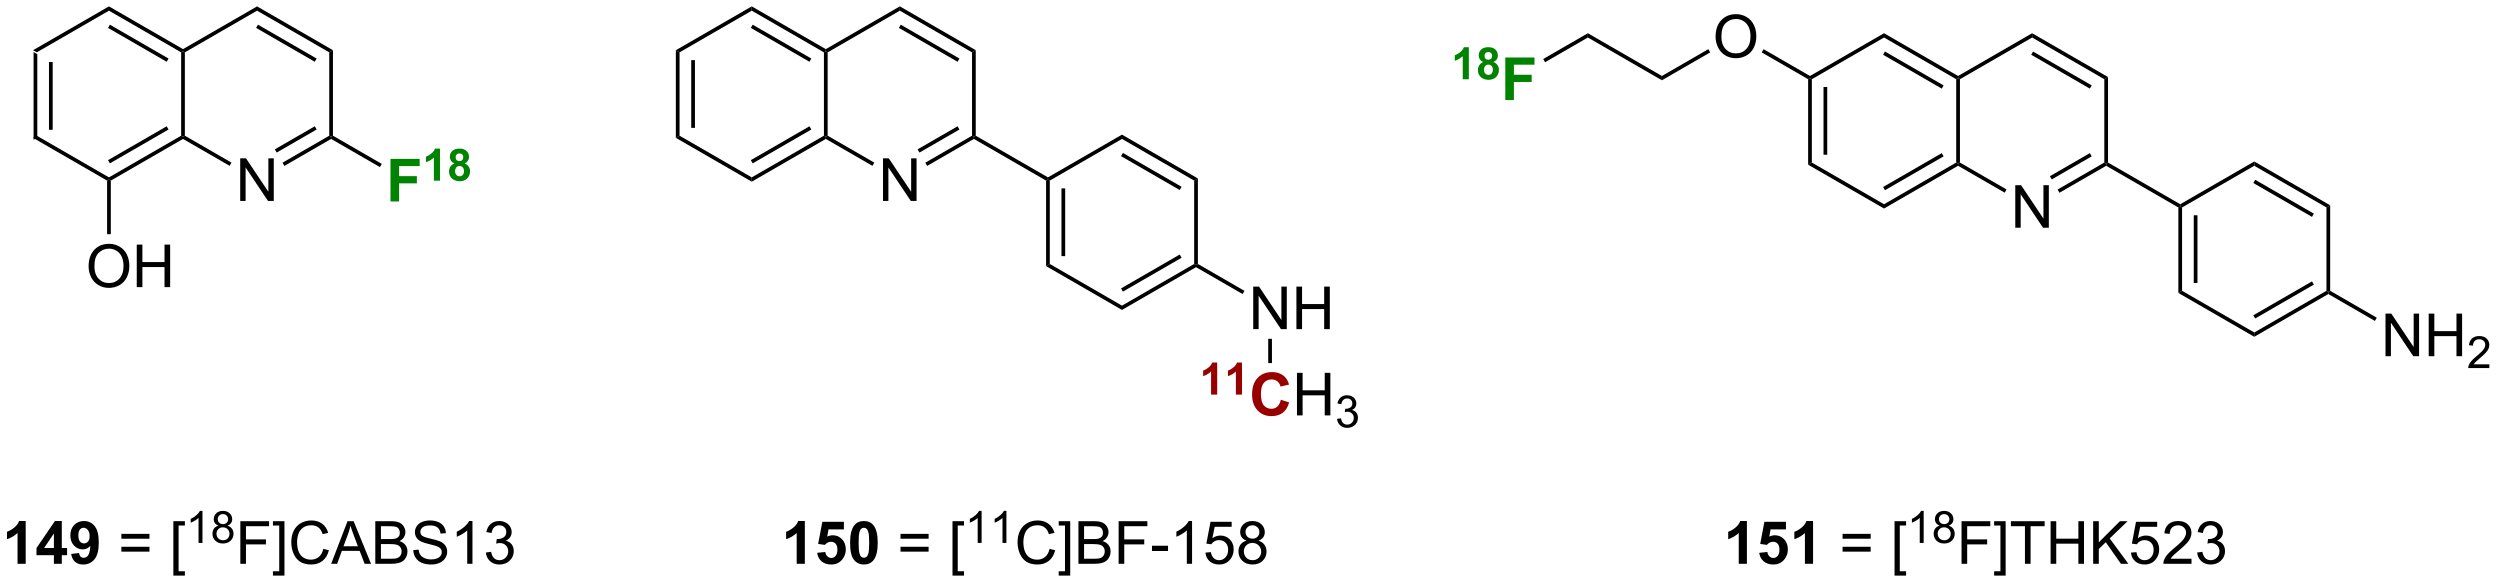 <?xml version="1.0" encoding="UTF-8"?>
<!DOCTYPE svg PUBLIC '-//W3C//DTD SVG 1.0//EN'
          'http://www.w3.org/TR/2001/REC-SVG-20010904/DTD/svg10.dtd'>
<svg stroke-dasharray="none" shape-rendering="auto" xmlns="http://www.w3.org/2000/svg" font-family="'Dialog'" text-rendering="auto" width="461" fill-opacity="1" color-interpolation="auto" color-rendering="auto" preserveAspectRatio="xMidYMid meet" font-size="12px" viewBox="0 0 461 108" fill="black" xmlns:xlink="http://www.w3.org/1999/xlink" stroke="black" image-rendering="auto" stroke-miterlimit="10" stroke-linecap="square" stroke-linejoin="miter" font-style="normal" stroke-width="1" height="108" stroke-dashoffset="0" font-weight="normal" stroke-opacity="1"
><!--Generated by the Batik Graphics2D SVG Generator--><defs id="genericDefs"
  /><g
  ><defs id="defs1"
    ><clipPath clipPathUnits="userSpaceOnUse" id="clipPath1"
      ><path d="M1.297 0.646 L346.724 0.646 L346.724 81.396 L1.297 81.396 L1.297 0.646 Z"
      /></clipPath
      ><clipPath clipPathUnits="userSpaceOnUse" id="clipPath2"
      ><path d="M93.397 335.34 L93.397 413.845 L429.219 413.845 L429.219 335.34 Z"
      /></clipPath
    ></defs
    ><g transform="scale(1.333,1.333) translate(-1.297,-0.646) matrix(1.029,0,0,1.029,-94.771,-344.285)"
    ><path d="M97.874 342.207 L98.374 342.495 L98.374 353.707 L97.874 353.995 ZM99.944 343.546 L99.944 352.656 L100.444 352.656 L100.444 343.546 Z" stroke="none" clip-path="url(#clipPath2)"
    /></g
    ><g transform="matrix(1.371,0,0,1.371,-128.09,-459.908)"
    ><path d="M97.874 353.995 L98.374 353.707 L108.083 359.312 L108.083 359.601 L107.833 359.745 Z" stroke="none" clip-path="url(#clipPath2)"
    /></g
    ><g transform="matrix(1.371,0,0,1.371,-128.09,-459.908)"
    ><path d="M108.333 359.745 L108.083 359.601 L108.083 359.312 L117.793 353.707 L118.043 353.851 L118.043 354.14 ZM108.208 357.427 L116.097 352.873 L115.847 352.44 L107.958 356.994 Z" stroke="none" clip-path="url(#clipPath2)"
    /></g
    ><g transform="matrix(1.371,0,0,1.371,-128.09,-459.908)"
    ><path d="M118.293 353.707 L118.043 353.851 L117.793 353.707 L117.793 342.495 L118.043 342.351 L118.293 342.495 Z" stroke="none" clip-path="url(#clipPath2)"
    /></g
    ><g transform="matrix(1.371,0,0,1.371,-128.09,-459.908)"
    ><path d="M118.043 342.062 L118.043 342.351 L117.793 342.495 L108.083 336.89 L108.083 336.312 ZM116.097 343.33 L108.208 338.775 L107.958 339.208 L115.847 343.763 Z" stroke="none" clip-path="url(#clipPath2)"
    /></g
    ><g transform="matrix(1.371,0,0,1.371,-128.09,-459.908)"
    ><path d="M108.083 336.312 L108.083 336.89 L98.374 342.495 L97.874 342.207 Z" stroke="none" clip-path="url(#clipPath2)"
    /></g
    ><g transform="matrix(1.371,0,0,1.371,-128.09,-459.908)"
    ><path d="M125.736 362.476 L125.736 356.75 L126.515 356.75 L129.523 361.244 L129.523 356.75 L130.249 356.75 L130.249 362.476 L129.471 362.476 L126.463 357.976 L126.463 362.476 L125.736 362.476 Z" stroke="none" clip-path="url(#clipPath2)"
    /></g
    ><g transform="matrix(1.371,0,0,1.371,-128.09,-459.908)"
    ><path d="M118.043 354.14 L118.043 353.851 L118.293 353.707 L124.561 357.326 L124.311 357.759 Z" stroke="none" clip-path="url(#clipPath2)"
    /></g
    ><g transform="matrix(1.371,0,0,1.371,-128.09,-459.908)"
    ><path d="M131.677 357.768 L131.427 357.335 L137.711 353.707 L137.961 353.851 L137.961 354.14 ZM130.642 355.975 L136.016 352.873 L135.766 352.44 L130.392 355.542 Z" stroke="none" clip-path="url(#clipPath2)"
    /></g
    ><g transform="matrix(1.371,0,0,1.371,-128.09,-459.908)"
    ><path d="M138.211 353.707 L137.961 353.851 L137.711 353.707 L137.711 342.495 L138.211 342.207 Z" stroke="none" clip-path="url(#clipPath2)"
    /></g
    ><g transform="matrix(1.371,0,0,1.371,-128.09,-459.908)"
    ><path d="M138.211 342.207 L137.711 342.495 L128.002 336.89 L128.002 336.312 ZM136.016 343.33 L128.127 338.775 L127.877 339.208 L135.766 343.763 Z" stroke="none" clip-path="url(#clipPath2)"
    /></g
    ><g transform="matrix(1.371,0,0,1.371,-128.09,-459.908)"
    ><path d="M128.002 336.312 L128.002 336.89 L118.293 342.495 L118.043 342.351 L118.043 342.062 Z" stroke="none" clip-path="url(#clipPath2)"
    /></g
    ><g transform="matrix(1.371,0,0,1.371,-128.09,-459.908)"
    ><path d="M105.346 371.287 Q105.346 369.86 106.112 369.055 Q106.877 368.248 108.088 368.248 Q108.88 368.248 109.516 368.628 Q110.153 369.006 110.487 369.683 Q110.823 370.36 110.823 371.219 Q110.823 372.092 110.471 372.779 Q110.12 373.467 109.474 373.821 Q108.831 374.175 108.083 374.175 Q107.276 374.175 106.638 373.784 Q106.002 373.391 105.674 372.717 Q105.346 372.04 105.346 371.287 ZM106.127 371.298 Q106.127 372.334 106.682 372.93 Q107.239 373.524 108.081 373.524 Q108.935 373.524 109.487 372.923 Q110.041 372.321 110.041 371.217 Q110.041 370.516 109.805 369.995 Q109.568 369.475 109.112 369.188 Q108.659 368.899 108.091 368.899 Q107.286 368.899 106.706 369.454 Q106.127 370.006 106.127 371.298 ZM111.822 374.076 L111.822 368.35 L112.579 368.35 L112.579 370.701 L115.556 370.701 L115.556 368.35 L116.314 368.35 L116.314 374.076 L115.556 374.076 L115.556 371.376 L112.579 371.376 L112.579 374.076 L111.822 374.076 Z" stroke="none" clip-path="url(#clipPath2)"
    /></g
    ><g transform="matrix(1.371,0,0,1.371,-128.09,-459.908)"
    ><path d="M107.833 359.745 L108.083 359.601 L108.333 359.745 L108.333 366.951 L107.833 366.951 Z" stroke="none" clip-path="url(#clipPath2)"
    /></g
    ><g fill="rgb(0,131,0)" transform="matrix(1.371,0,0,1.371,-128.09,-459.908)" stroke="rgb(0,131,0)"
    ><path d="M145.949 362.551 L145.949 356.825 L149.874 356.825 L149.874 357.793 L147.105 357.793 L147.105 359.147 L149.496 359.147 L149.496 360.116 L147.105 360.116 L147.105 362.551 L145.949 362.551 Z" stroke="none" clip-path="url(#clipPath2)"
    /></g
    ><g fill="rgb(0,131,0)" transform="matrix(1.371,0,0,1.371,-128.09,-459.908)" stroke="rgb(0,131,0)"
    ><path d="M152.606 359.751 L151.784 359.751 L151.784 356.648 Q151.333 357.07 150.719 357.273 L150.719 356.525 Q151.042 356.419 151.418 356.126 Q151.797 355.831 151.938 355.439 L152.606 355.439 L152.606 359.751 ZM154.542 357.433 Q154.224 357.298 154.078 357.064 Q153.933 356.827 153.933 356.546 Q153.933 356.066 154.269 355.753 Q154.605 355.439 155.222 355.439 Q155.835 355.439 156.173 355.753 Q156.511 356.066 156.511 356.546 Q156.511 356.845 156.355 357.077 Q156.201 357.31 155.919 357.433 Q156.277 357.577 156.462 357.853 Q156.65 358.128 156.65 358.488 Q156.65 359.083 156.269 359.456 Q155.89 359.827 155.261 359.827 Q154.675 359.827 154.285 359.519 Q153.826 359.156 153.826 358.523 Q153.826 358.175 153.998 357.884 Q154.171 357.591 154.542 357.433 ZM154.712 356.605 Q154.712 356.851 154.851 356.99 Q154.992 357.126 155.222 357.126 Q155.457 357.126 155.597 356.988 Q155.738 356.847 155.738 356.601 Q155.738 356.37 155.599 356.232 Q155.46 356.091 155.232 356.091 Q154.994 356.091 154.853 356.232 Q154.712 356.372 154.712 356.605 ZM154.636 358.445 Q154.636 358.784 154.81 358.976 Q154.986 359.165 155.246 359.165 Q155.501 359.165 155.667 358.982 Q155.835 358.798 155.835 358.452 Q155.835 358.152 155.666 357.968 Q155.496 357.784 155.234 357.784 Q154.933 357.784 154.785 357.993 Q154.636 358.2 154.636 358.445 Z" stroke="none" clip-path="url(#clipPath2)"
    /></g
    ><g transform="matrix(1.371,0,0,1.371,-128.09,-459.908)"
    ><path d="M137.961 354.14 L137.961 353.851 L138.211 353.707 L144.777 357.498 L144.527 357.93 Z" stroke="none" clip-path="url(#clipPath2)"
    /></g
    ><g transform="matrix(1.371,0,0,1.371,-128.09,-459.908)"
    ><path d="M184.329 342.207 L184.829 342.495 L184.829 353.707 L184.329 353.995 ZM186.399 343.546 L186.399 352.656 L186.899 352.656 L186.899 343.546 Z" stroke="none" clip-path="url(#clipPath2)"
    /></g
    ><g transform="matrix(1.371,0,0,1.371,-128.09,-459.908)"
    ><path d="M184.329 353.995 L184.829 353.707 L194.539 359.312 L194.539 359.89 Z" stroke="none" clip-path="url(#clipPath2)"
    /></g
    ><g transform="matrix(1.371,0,0,1.371,-128.09,-459.908)"
    ><path d="M194.539 359.89 L194.539 359.312 L204.248 353.707 L204.498 353.851 L204.498 354.14 ZM194.664 357.427 L202.553 352.873 L202.303 352.44 L194.414 356.994 Z" stroke="none" clip-path="url(#clipPath2)"
    /></g
    ><g transform="matrix(1.371,0,0,1.371,-128.09,-459.908)"
    ><path d="M204.748 353.707 L204.498 353.851 L204.248 353.707 L204.248 342.495 L204.498 342.351 L204.748 342.495 Z" stroke="none" clip-path="url(#clipPath2)"
    /></g
    ><g transform="matrix(1.371,0,0,1.371,-128.09,-459.908)"
    ><path d="M204.498 342.062 L204.498 342.351 L204.248 342.495 L194.539 336.89 L194.539 336.312 ZM202.553 343.33 L194.664 338.775 L194.414 339.208 L202.303 343.763 Z" stroke="none" clip-path="url(#clipPath2)"
    /></g
    ><g transform="matrix(1.371,0,0,1.371,-128.09,-459.908)"
    ><path d="M194.539 336.312 L194.539 336.89 L184.829 342.495 L184.329 342.207 Z" stroke="none" clip-path="url(#clipPath2)"
    /></g
    ><g transform="matrix(1.371,0,0,1.371,-128.09,-459.908)"
    ><path d="M212.192 362.476 L212.192 356.75 L212.97 356.75 L215.978 361.244 L215.978 356.75 L216.705 356.75 L216.705 362.476 L215.926 362.476 L212.918 357.976 L212.918 362.476 L212.192 362.476 Z" stroke="none" clip-path="url(#clipPath2)"
    /></g
    ><g transform="matrix(1.371,0,0,1.371,-128.09,-459.908)"
    ><path d="M204.498 354.14 L204.498 353.851 L204.748 353.707 L211.017 357.326 L210.767 357.759 Z" stroke="none" clip-path="url(#clipPath2)"
    /></g
    ><g transform="matrix(1.371,0,0,1.371,-128.09,-459.908)"
    ><path d="M218.132 357.768 L217.882 357.335 L224.167 353.707 L224.417 353.851 L224.417 354.14 ZM217.097 355.975 L222.472 352.873 L222.222 352.44 L216.847 355.542 Z" stroke="none" clip-path="url(#clipPath2)"
    /></g
    ><g transform="matrix(1.371,0,0,1.371,-128.09,-459.908)"
    ><path d="M224.667 353.707 L224.417 353.851 L224.167 353.707 L224.167 342.495 L224.667 342.207 Z" stroke="none" clip-path="url(#clipPath2)"
    /></g
    ><g transform="matrix(1.371,0,0,1.371,-128.09,-459.908)"
    ><path d="M224.667 342.207 L224.167 342.495 L214.457 336.89 L214.457 336.312 ZM222.472 343.33 L214.582 338.775 L214.332 339.208 L222.222 343.763 Z" stroke="none" clip-path="url(#clipPath2)"
    /></g
    ><g transform="matrix(1.371,0,0,1.371,-128.09,-459.908)"
    ><path d="M214.457 336.312 L214.457 336.89 L204.748 342.495 L204.498 342.351 L204.498 342.062 Z" stroke="none" clip-path="url(#clipPath2)"
    /></g
    ><g transform="matrix(1.371,0,0,1.371,-128.09,-459.908)"
    ><path d="M224.417 354.14 L224.417 353.851 L224.667 353.707 L234.376 359.312 L234.376 359.601 L234.126 359.745 Z" stroke="none" clip-path="url(#clipPath2)"
    /></g
    ><g transform="matrix(1.371,0,0,1.371,-128.09,-459.908)"
    ><path d="M234.126 359.745 L234.376 359.601 L234.626 359.745 L234.626 370.957 L234.126 371.245 ZM236.196 360.796 L236.196 369.906 L236.696 369.906 L236.696 360.796 Z" stroke="none" clip-path="url(#clipPath2)"
    /></g
    ><g transform="matrix(1.371,0,0,1.371,-128.09,-459.908)"
    ><path d="M234.126 371.245 L234.626 370.957 L244.335 376.562 L244.335 377.14 Z" stroke="none" clip-path="url(#clipPath2)"
    /></g
    ><g transform="matrix(1.371,0,0,1.371,-128.09,-459.908)"
    ><path d="M244.335 377.14 L244.335 376.562 L254.045 370.957 L254.295 371.101 L254.295 371.39 ZM244.46 374.677 L252.35 370.123 L252.1 369.69 L244.21 374.244 Z" stroke="none" clip-path="url(#clipPath2)"
    /></g
    ><g transform="matrix(1.371,0,0,1.371,-128.09,-459.908)"
    ><path d="M254.545 370.957 L254.295 371.101 L254.045 370.957 L254.045 359.745 L254.545 359.457 Z" stroke="none" clip-path="url(#clipPath2)"
    /></g
    ><g transform="matrix(1.371,0,0,1.371,-128.09,-459.908)"
    ><path d="M254.545 359.457 L254.045 359.745 L244.335 354.14 L244.335 353.562 ZM252.35 360.58 L244.46 356.025 L244.21 356.458 L252.1 361.013 Z" stroke="none" clip-path="url(#clipPath2)"
    /></g
    ><g transform="matrix(1.371,0,0,1.371,-128.09,-459.908)"
    ><path d="M244.335 353.562 L244.335 354.14 L234.626 359.745 L234.376 359.601 L234.376 359.312 Z" stroke="none" clip-path="url(#clipPath2)"
    /></g
    ><g transform="matrix(1.371,0,0,1.371,-128.09,-459.908)"
    ><path d="M261.988 379.726 L261.988 374 L262.767 374 L265.775 378.494 L265.775 374 L266.501 374 L266.501 379.726 L265.723 379.726 L262.715 375.226 L262.715 379.726 L261.988 379.726 ZM267.797 379.726 L267.797 374 L268.555 374 L268.555 376.351 L271.531 376.351 L271.531 374 L272.289 374 L272.289 379.726 L271.531 379.726 L271.531 377.026 L268.555 377.026 L268.555 379.726 L267.797 379.726 Z" stroke="none" clip-path="url(#clipPath2)"
    /></g
    ><g transform="matrix(1.371,0,0,1.371,-128.09,-459.908)"
    ><path d="M254.295 371.39 L254.295 371.101 L254.545 370.957 L260.813 374.576 L260.563 375.009 Z" stroke="none" clip-path="url(#clipPath2)"
    /></g
    ><g fill="rgb(152,0,0)" transform="matrix(1.371,0,0,1.371,-128.09,-459.908)" stroke="rgb(152,0,0)"
    ><path d="M257.14 388.526 L256.318 388.526 L256.318 385.423 Q255.867 385.845 255.253 386.048 L255.253 385.3 Q255.576 385.194 255.953 384.901 Q256.332 384.606 256.472 384.214 L257.14 384.214 L257.14 388.526 ZM260.477 388.526 L259.655 388.526 L259.655 385.423 Q259.204 385.845 258.59 386.048 L258.59 385.3 Q258.913 385.194 259.29 384.901 Q259.668 384.606 259.809 384.214 L260.477 384.214 L260.477 388.526 Z" stroke="none" clip-path="url(#clipPath2)"
    /></g
    ><g fill="rgb(152,0,0)" transform="matrix(1.371,0,0,1.371,-128.09,-459.908)" stroke="rgb(152,0,0)"
    ><path d="M265.7 389.219 L266.82 389.576 Q266.562 390.514 265.963 390.969 Q265.364 391.425 264.442 391.425 Q263.302 391.425 262.567 390.647 Q261.833 389.865 261.833 388.514 Q261.833 387.084 262.57 386.292 Q263.31 385.501 264.513 385.501 Q265.562 385.501 266.218 386.123 Q266.609 386.49 266.804 387.178 L265.661 387.451 Q265.56 387.006 265.236 386.748 Q264.914 386.49 264.453 386.49 Q263.817 386.49 263.419 386.949 Q263.023 387.404 263.023 388.428 Q263.023 389.514 263.414 389.975 Q263.804 390.436 264.429 390.436 Q264.89 390.436 265.221 390.144 Q265.554 389.85 265.7 389.219 Z" stroke="none" clip-path="url(#clipPath2)"
    /></g
    ><g transform="matrix(1.371,0,0,1.371,-128.09,-459.908)"
    ><path d="M267.871 391.326 L267.871 385.6 L268.628 385.6 L268.628 387.951 L271.605 387.951 L271.605 385.6 L272.363 385.6 L272.363 391.326 L271.605 391.326 L271.605 388.626 L268.628 388.626 L268.628 391.326 L267.871 391.326 Z" stroke="none" clip-path="url(#clipPath2)"
    /></g
    ><g transform="matrix(1.371,0,0,1.371,-128.09,-459.908)"
    ><path d="M273.259 391.791 L273.787 391.721 Q273.878 392.17 274.095 392.368 Q274.314 392.565 274.628 392.565 Q275 392.565 275.255 392.307 Q275.513 392.049 275.513 391.668 Q275.513 391.305 275.275 391.071 Q275.039 390.834 274.671 390.834 Q274.523 390.834 274.3 390.893 L274.359 390.43 Q274.412 390.436 274.443 390.436 Q274.781 390.436 275.05 390.26 Q275.32 390.084 275.32 389.717 Q275.32 389.428 275.123 389.239 Q274.927 389.047 274.617 389.047 Q274.308 389.047 274.103 389.241 Q273.898 389.434 273.839 389.821 L273.312 389.727 Q273.41 389.196 273.752 388.905 Q274.095 388.614 274.605 388.614 Q274.957 388.614 275.252 388.764 Q275.548 388.914 275.705 389.176 Q275.861 389.436 275.861 389.729 Q275.861 390.008 275.711 390.237 Q275.562 390.465 275.269 390.6 Q275.65 390.688 275.861 390.965 Q276.072 391.241 276.072 391.657 Q276.072 392.219 275.662 392.612 Q275.252 393.002 274.625 393.002 Q274.06 393.002 273.685 392.666 Q273.312 392.329 273.259 391.791 Z" stroke="none" clip-path="url(#clipPath2)"
    /></g
    ><g transform="matrix(1.371,0,0,1.371,-128.09,-459.908)"
    ><path d="M264.004 381.026 L264.504 381.026 L264.504 384.289 L264.004 384.289 Z" stroke="none" clip-path="url(#clipPath2)"
    /></g
    ><g transform="matrix(1.371,0,0,1.371,-128.09,-459.908)"
    ><path d="M336.622 346.107 L336.872 345.962 L337.122 346.107 L337.122 357.318 L336.622 357.607 ZM338.692 347.158 L338.692 356.267 L339.192 356.267 L339.192 347.158 Z" stroke="none" clip-path="url(#clipPath2)"
    /></g
    ><g transform="matrix(1.371,0,0,1.371,-128.09,-459.908)"
    ><path d="M336.622 357.607 L337.122 357.318 L346.831 362.924 L346.831 363.501 Z" stroke="none" clip-path="url(#clipPath2)"
    /></g
    ><g transform="matrix(1.371,0,0,1.371,-128.09,-459.908)"
    ><path d="M346.831 363.501 L346.831 362.924 L356.54 357.318 L356.79 357.462 L356.79 357.751 ZM346.956 361.039 L354.845 356.484 L354.595 356.051 L346.706 360.606 Z" stroke="none" clip-path="url(#clipPath2)"
    /></g
    ><g transform="matrix(1.371,0,0,1.371,-128.09,-459.908)"
    ><path d="M357.04 357.318 L356.79 357.462 L356.54 357.318 L356.54 346.107 L356.79 345.962 L357.04 346.107 Z" stroke="none" clip-path="url(#clipPath2)"
    /></g
    ><g transform="matrix(1.371,0,0,1.371,-128.09,-459.908)"
    ><path d="M356.79 345.674 L356.79 345.962 L356.54 346.107 L346.831 340.501 L346.831 339.924 ZM354.845 346.941 L346.956 342.386 L346.706 342.819 L354.595 347.374 Z" stroke="none" clip-path="url(#clipPath2)"
    /></g
    ><g transform="matrix(1.371,0,0,1.371,-128.09,-459.908)"
    ><path d="M346.831 339.924 L346.831 340.501 L337.122 346.107 L336.872 345.962 L336.872 345.674 Z" stroke="none" clip-path="url(#clipPath2)"
    /></g
    ><g transform="matrix(1.371,0,0,1.371,-128.09,-459.908)"
    ><path d="M364.484 366.087 L364.484 360.361 L365.263 360.361 L368.271 364.856 L368.271 360.361 L368.997 360.361 L368.997 366.087 L368.218 366.087 L365.211 361.587 L365.211 366.087 L364.484 366.087 Z" stroke="none" clip-path="url(#clipPath2)"
    /></g
    ><g transform="matrix(1.371,0,0,1.371,-128.09,-459.908)"
    ><path d="M356.79 357.751 L356.79 357.462 L357.04 357.318 L363.309 360.937 L363.059 361.37 Z" stroke="none" clip-path="url(#clipPath2)"
    /></g
    ><g transform="matrix(1.371,0,0,1.371,-128.09,-459.908)"
    ><path d="M370.425 361.379 L370.175 360.946 L376.459 357.318 L376.709 357.462 L376.709 357.751 ZM369.39 359.587 L374.764 356.484 L374.514 356.051 L369.14 359.154 Z" stroke="none" clip-path="url(#clipPath2)"
    /></g
    ><g transform="matrix(1.371,0,0,1.371,-128.09,-459.908)"
    ><path d="M376.959 357.318 L376.709 357.462 L376.459 357.318 L376.459 346.107 L376.959 345.818 Z" stroke="none" clip-path="url(#clipPath2)"
    /></g
    ><g transform="matrix(1.371,0,0,1.371,-128.09,-459.908)"
    ><path d="M376.959 345.818 L376.459 346.107 L366.75 340.501 L366.75 339.924 ZM374.764 346.941 L366.875 342.386 L366.625 342.819 L374.514 347.374 Z" stroke="none" clip-path="url(#clipPath2)"
    /></g
    ><g transform="matrix(1.371,0,0,1.371,-128.09,-459.908)"
    ><path d="M366.75 339.924 L366.75 340.501 L357.04 346.107 L356.79 345.962 L356.79 345.674 Z" stroke="none" clip-path="url(#clipPath2)"
    /></g
    ><g transform="matrix(1.371,0,0,1.371,-128.09,-459.908)"
    ><path d="M376.709 357.751 L376.709 357.462 L376.959 357.318 L386.668 362.924 L386.668 363.212 L386.418 363.357 Z" stroke="none" clip-path="url(#clipPath2)"
    /></g
    ><g transform="matrix(1.371,0,0,1.371,-128.09,-459.908)"
    ><path d="M386.418 363.357 L386.668 363.212 L386.918 363.357 L386.918 374.568 L386.418 374.857 ZM388.488 364.408 L388.488 373.517 L388.988 373.517 L388.988 364.408 Z" stroke="none" clip-path="url(#clipPath2)"
    /></g
    ><g transform="matrix(1.371,0,0,1.371,-128.09,-459.908)"
    ><path d="M386.418 374.857 L386.918 374.568 L396.628 380.174 L396.628 380.751 Z" stroke="none" clip-path="url(#clipPath2)"
    /></g
    ><g transform="matrix(1.371,0,0,1.371,-128.09,-459.908)"
    ><path d="M396.628 380.751 L396.628 380.174 L406.337 374.568 L406.587 374.712 L406.587 375.001 ZM396.753 378.289 L404.642 373.734 L404.392 373.301 L396.503 377.856 Z" stroke="none" clip-path="url(#clipPath2)"
    /></g
    ><g transform="matrix(1.371,0,0,1.371,-128.09,-459.908)"
    ><path d="M406.837 374.568 L406.587 374.712 L406.337 374.568 L406.337 363.357 L406.837 363.068 Z" stroke="none" clip-path="url(#clipPath2)"
    /></g
    ><g transform="matrix(1.371,0,0,1.371,-128.09,-459.908)"
    ><path d="M406.837 363.068 L406.337 363.357 L396.628 357.751 L396.628 357.174 ZM404.642 364.191 L396.753 359.636 L396.503 360.069 L404.392 364.624 Z" stroke="none" clip-path="url(#clipPath2)"
    /></g
    ><g transform="matrix(1.371,0,0,1.371,-128.09,-459.908)"
    ><path d="M396.628 357.174 L396.628 357.751 L386.918 363.357 L386.668 363.212 L386.668 362.924 Z" stroke="none" clip-path="url(#clipPath2)"
    /></g
    ><g transform="matrix(1.371,0,0,1.371,-128.09,-459.908)"
    ><path d="M414.281 383.363 L414.281 377.636 L415.059 377.636 L418.067 382.131 L418.067 377.636 L418.793 377.636 L418.793 383.363 L418.015 383.363 L415.007 378.863 L415.007 383.363 L414.281 383.363 ZM420.089 383.363 L420.089 377.636 L420.847 377.636 L420.847 379.988 L423.824 379.988 L423.824 377.636 L424.581 377.636 L424.581 383.363 L423.824 383.363 L423.824 380.662 L420.847 380.662 L420.847 383.363 L420.089 383.363 Z" stroke="none" clip-path="url(#clipPath2)"
    /></g
    ><g transform="matrix(1.371,0,0,1.371,-128.09,-459.908)"
    ><path d="M428.247 384.455 L428.247 384.962 L425.407 384.962 Q425.402 384.771 425.47 384.595 Q425.577 384.306 425.816 384.025 Q426.056 383.744 426.507 383.375 Q427.206 382.8 427.452 382.464 Q427.699 382.128 427.699 381.83 Q427.699 381.517 427.474 381.302 Q427.251 381.086 426.89 381.086 Q426.509 381.086 426.281 381.314 Q426.052 381.543 426.05 381.947 L425.507 381.892 Q425.564 381.285 425.927 380.968 Q426.29 380.65 426.902 380.65 Q427.521 380.65 427.88 380.994 Q428.241 381.336 428.241 381.841 Q428.241 382.099 428.136 382.349 Q428.031 382.597 427.784 382.873 Q427.54 383.148 426.972 383.628 Q426.497 384.027 426.363 384.17 Q426.228 384.312 426.14 384.455 L428.247 384.455 Z" stroke="none" clip-path="url(#clipPath2)"
    /></g
    ><g transform="matrix(1.371,0,0,1.371,-128.09,-459.908)"
    ><path d="M406.587 375.001 L406.587 374.712 L406.837 374.568 L413.106 378.187 L412.856 378.62 Z" stroke="none" clip-path="url(#clipPath2)"
    /></g
    ><g transform="matrix(1.371,0,0,1.371,-128.09,-459.908)"
    ><path d="M324.175 340.398 Q324.175 338.971 324.941 338.167 Q325.707 337.359 326.918 337.359 Q327.709 337.359 328.345 337.74 Q328.983 338.117 329.316 338.794 Q329.652 339.471 329.652 340.331 Q329.652 341.203 329.3 341.891 Q328.949 342.578 328.303 342.932 Q327.66 343.286 326.913 343.286 Q326.105 343.286 325.467 342.896 Q324.832 342.503 324.504 341.828 Q324.175 341.151 324.175 340.398 ZM324.957 340.409 Q324.957 341.445 325.512 342.042 Q326.069 342.635 326.91 342.635 Q327.764 342.635 328.316 342.034 Q328.871 341.432 328.871 340.328 Q328.871 339.628 328.634 339.107 Q328.397 338.586 327.941 338.3 Q327.488 338.01 326.92 338.01 Q326.116 338.01 325.535 338.565 Q324.957 339.117 324.957 340.409 Z" stroke="none" clip-path="url(#clipPath2)"
    /></g
    ><g transform="matrix(1.371,0,0,1.371,-128.09,-459.908)"
    ><path d="M336.872 345.674 L336.872 345.962 L336.622 346.107 L330.379 342.503 L330.629 342.07 Z" stroke="none" clip-path="url(#clipPath2)"
    /></g
    ><g transform="matrix(1.371,0,0,1.371,-128.09,-459.908)"
    ><path d="M323.2 342.067 L323.45 342.5 L316.953 346.251 L316.953 345.674 Z" stroke="none" clip-path="url(#clipPath2)"
    /></g
    ><g transform="matrix(1.371,0,0,1.371,-128.09,-459.908)"
    ><path d="M316.953 345.674 L316.953 346.251 L306.994 340.501 L306.994 339.924 Z" stroke="none" clip-path="url(#clipPath2)"
    /></g
    ><g fill="rgb(0,131,0)" transform="matrix(1.371,0,0,1.371,-128.09,-459.908)" stroke="rgb(0,131,0)"
    ><path d="M290.988 346.113 L290.166 346.113 L290.166 343.009 Q289.714 343.431 289.101 343.634 L289.101 342.886 Q289.423 342.781 289.8 342.488 Q290.179 342.193 290.32 341.8 L290.988 341.8 L290.988 346.113 ZM292.924 343.794 Q292.606 343.659 292.459 343.425 Q292.315 343.189 292.315 342.907 Q292.315 342.427 292.651 342.114 Q292.987 341.8 293.604 341.8 Q294.217 341.8 294.555 342.114 Q294.893 342.427 294.893 342.907 Q294.893 343.206 294.737 343.439 Q294.582 343.671 294.301 343.794 Q294.659 343.939 294.844 344.214 Q295.032 344.489 295.032 344.849 Q295.032 345.445 294.651 345.818 Q294.272 346.189 293.643 346.189 Q293.057 346.189 292.666 345.88 Q292.207 345.517 292.207 344.884 Q292.207 344.536 292.379 344.245 Q292.553 343.952 292.924 343.794 ZM293.094 342.966 Q293.094 343.212 293.233 343.351 Q293.373 343.488 293.604 343.488 Q293.838 343.488 293.979 343.349 Q294.12 343.208 294.12 342.962 Q294.12 342.732 293.981 342.593 Q293.842 342.452 293.614 342.452 Q293.375 342.452 293.235 342.593 Q293.094 342.734 293.094 342.966 ZM293.018 344.806 Q293.018 345.146 293.192 345.337 Q293.368 345.527 293.627 345.527 Q293.883 345.527 294.049 345.343 Q294.217 345.159 294.217 344.814 Q294.217 344.513 294.047 344.329 Q293.877 344.146 293.616 344.146 Q293.315 344.146 293.166 344.355 Q293.018 344.562 293.018 344.806 Z" stroke="none" clip-path="url(#clipPath2)"
    /></g
    ><g fill="rgb(0,131,0)" transform="matrix(1.371,0,0,1.371,-128.09,-459.908)" stroke="rgb(0,131,0)"
    ><path d="M295.891 348.913 L295.891 343.186 L299.816 343.186 L299.816 344.155 L297.048 344.155 L297.048 345.509 L299.438 345.509 L299.438 346.478 L297.048 346.478 L297.048 348.913 L295.891 348.913 Z" stroke="none" clip-path="url(#clipPath2)"
    /></g
    ><g transform="matrix(1.371,0,0,1.371,-128.09,-459.908)"
    ><path d="M306.994 339.924 L306.994 340.501 L301.241 343.823 L300.991 343.39 Z" stroke="none" clip-path="url(#clipPath2)"
    /></g
    ><g transform="matrix(1.371,0,0,1.371,-128.09,-459.908)"
    ><path d="M201.679 411.282 L200.583 411.282 L200.583 407.144 Q199.981 407.706 199.163 407.977 L199.163 406.979 Q199.593 406.839 200.095 406.448 Q200.601 406.055 200.788 405.532 L201.679 405.532 L201.679 411.282 ZM203.336 409.808 L204.43 409.696 Q204.477 410.065 204.706 410.284 Q204.938 410.5 205.237 410.5 Q205.581 410.5 205.818 410.222 Q206.058 409.94 206.058 409.378 Q206.058 408.852 205.821 408.589 Q205.586 408.323 205.206 408.323 Q204.735 408.323 204.36 408.743 L203.469 408.612 L204.032 405.633 L206.933 405.633 L206.933 406.659 L204.862 406.659 L204.691 407.633 Q205.058 407.448 205.441 407.448 Q206.172 407.448 206.68 407.979 Q207.188 408.511 207.188 409.36 Q207.188 410.065 206.776 410.62 Q206.219 411.381 205.227 411.381 Q204.433 411.381 203.933 410.954 Q203.433 410.526 203.336 409.808 ZM209.624 405.532 Q210.458 405.532 210.926 406.125 Q211.483 406.829 211.483 408.456 Q211.483 410.081 210.921 410.792 Q210.458 411.381 209.624 411.381 Q208.788 411.381 208.275 410.737 Q207.765 410.094 207.765 408.446 Q207.765 406.829 208.327 406.118 Q208.793 405.532 209.624 405.532 ZM209.624 406.44 Q209.426 406.44 209.27 406.568 Q209.114 406.696 209.028 407.024 Q208.913 407.448 208.913 408.456 Q208.913 409.464 209.015 409.841 Q209.116 410.219 209.27 410.344 Q209.426 410.469 209.624 410.469 Q209.825 410.469 209.981 410.341 Q210.137 410.214 210.223 409.886 Q210.335 409.464 210.335 408.456 Q210.335 407.448 210.233 407.073 Q210.132 406.696 209.978 406.568 Q209.825 406.44 209.624 406.44 Z" stroke="none" clip-path="url(#clipPath2)"
    /></g
    ><g transform="matrix(1.371,0,0,1.371,-128.09,-459.908)"
    ><path d="M218.327 407.914 L214.546 407.914 L214.546 407.258 L218.327 407.258 L218.327 407.914 ZM218.327 409.651 L214.546 409.651 L214.546 408.995 L218.327 408.995 L218.327 409.651 ZM221.54 412.873 L221.54 405.555 L223.089 405.555 L223.089 406.136 L222.243 406.136 L222.243 412.289 L223.089 412.289 L223.089 412.873 L221.54 412.873 Z" stroke="none" clip-path="url(#clipPath2)"
    /></g
    ><g transform="matrix(1.371,0,0,1.371,-128.09,-459.908)"
    ><path d="M225.454 408.482 L224.927 408.482 L224.927 405.12 Q224.736 405.302 224.427 405.484 Q224.118 405.665 223.872 405.757 L223.872 405.247 Q224.314 405.038 224.644 404.743 Q224.976 404.446 225.114 404.169 L225.454 404.169 L225.454 408.482 ZM228.791 408.482 L228.264 408.482 L228.264 405.12 Q228.072 405.302 227.764 405.484 Q227.455 405.665 227.209 405.757 L227.209 405.247 Q227.65 405.038 227.981 404.743 Q228.313 404.446 228.451 404.169 L228.791 404.169 L228.791 408.482 Z" stroke="none" clip-path="url(#clipPath2)"
    /></g
    ><g transform="matrix(1.371,0,0,1.371,-128.09,-459.908)"
    ><path d="M234.595 409.274 L235.353 409.464 Q235.116 410.399 234.496 410.891 Q233.876 411.381 232.983 411.381 Q232.056 411.381 231.475 411.003 Q230.897 410.625 230.592 409.912 Q230.29 409.196 230.29 408.375 Q230.29 407.479 230.631 406.815 Q230.975 406.149 231.605 405.802 Q232.236 405.456 232.993 405.456 Q233.853 405.456 234.439 405.894 Q235.025 406.331 235.256 407.125 L234.509 407.3 Q234.311 406.675 233.931 406.391 Q233.553 406.104 232.978 406.104 Q232.319 406.104 231.874 406.422 Q231.431 406.737 231.251 407.271 Q231.071 407.805 231.071 408.37 Q231.071 409.102 231.285 409.646 Q231.499 410.19 231.946 410.461 Q232.397 410.729 232.92 410.729 Q233.556 410.729 233.996 410.362 Q234.439 409.995 234.595 409.274 ZM237.372 412.873 L235.823 412.873 L235.823 412.289 L236.669 412.289 L236.669 406.136 L235.823 406.136 L235.823 405.555 L237.372 405.555 L237.372 412.873 ZM238.478 411.282 L238.478 405.555 L240.626 405.555 Q241.282 405.555 241.678 405.729 Q242.077 405.901 242.301 406.263 Q242.525 406.625 242.525 407.019 Q242.525 407.386 242.324 407.711 Q242.126 408.034 241.725 408.235 Q242.243 408.386 242.522 408.753 Q242.803 409.12 242.803 409.62 Q242.803 410.024 242.631 410.37 Q242.462 410.714 242.212 410.901 Q241.962 411.089 241.584 411.185 Q241.209 411.282 240.663 411.282 L238.478 411.282 ZM239.236 407.961 L240.475 407.961 Q240.978 407.961 241.196 407.894 Q241.486 407.808 241.631 407.61 Q241.78 407.409 241.78 407.11 Q241.78 406.823 241.642 406.607 Q241.506 406.391 241.251 406.31 Q240.999 406.229 240.381 406.229 L239.236 406.229 L239.236 407.961 ZM239.236 410.604 L240.663 410.604 Q241.03 410.604 241.178 410.579 Q241.439 410.532 241.613 410.422 Q241.79 410.313 241.902 410.104 Q242.017 409.894 242.017 409.62 Q242.017 409.3 241.853 409.065 Q241.689 408.829 241.397 408.732 Q241.108 408.636 240.561 408.636 L239.236 408.636 L239.236 410.604 ZM243.884 411.282 L243.884 405.555 L247.749 405.555 L247.749 406.229 L244.642 406.229 L244.642 408.003 L247.329 408.003 L247.329 408.68 L244.642 408.68 L244.642 411.282 L243.884 411.282 ZM248.37 409.563 L248.37 408.854 L250.529 408.854 L250.529 409.563 L248.37 409.563 ZM253.76 411.282 L253.057 411.282 L253.057 406.8 Q252.802 407.042 252.391 407.284 Q251.979 407.526 251.651 407.649 L251.651 406.969 Q252.239 406.69 252.68 406.297 Q253.122 405.901 253.307 405.532 L253.76 405.532 L253.76 411.282 ZM255.561 409.782 L256.298 409.719 Q256.381 410.258 256.678 410.529 Q256.978 410.8 257.4 410.8 Q257.907 410.8 258.259 410.417 Q258.611 410.034 258.611 409.401 Q258.611 408.8 258.272 408.454 Q257.936 408.104 257.389 408.104 Q257.048 408.104 256.775 408.261 Q256.501 408.414 256.345 408.659 L255.686 408.573 L256.241 405.633 L259.087 405.633 L259.087 406.305 L256.803 406.305 L256.493 407.844 Q257.009 407.485 257.577 407.485 Q258.327 407.485 258.842 408.006 Q259.358 408.524 259.358 409.339 Q259.358 410.118 258.905 410.683 Q258.353 411.381 257.4 411.381 Q256.618 411.381 256.124 410.943 Q255.631 410.503 255.561 409.782 ZM261.091 408.175 Q260.654 408.016 260.443 407.719 Q260.232 407.422 260.232 407.008 Q260.232 406.383 260.68 405.959 Q261.13 405.532 261.877 405.532 Q262.627 405.532 263.083 405.966 Q263.541 406.401 263.541 407.026 Q263.541 407.425 263.331 407.722 Q263.122 408.016 262.698 408.175 Q263.224 408.347 263.5 408.729 Q263.776 409.112 263.776 409.644 Q263.776 410.378 263.255 410.881 Q262.737 411.381 261.888 411.381 Q261.041 411.381 260.521 410.878 Q260.002 410.375 260.002 409.625 Q260.002 409.065 260.284 408.69 Q260.568 408.313 261.091 408.175 ZM260.95 406.985 Q260.95 407.391 261.211 407.649 Q261.474 407.907 261.893 407.907 Q262.299 407.907 262.557 407.651 Q262.818 407.394 262.818 407.024 Q262.818 406.636 262.549 406.373 Q262.284 406.11 261.885 406.11 Q261.482 406.11 261.216 406.368 Q260.95 406.625 260.95 406.985 ZM260.724 409.628 Q260.724 409.93 260.867 410.211 Q261.01 410.493 261.291 410.646 Q261.573 410.8 261.896 410.8 Q262.401 410.8 262.729 410.477 Q263.057 410.151 263.057 409.651 Q263.057 409.144 262.719 408.813 Q262.38 408.479 261.872 408.479 Q261.377 408.479 261.049 408.808 Q260.724 409.136 260.724 409.628 Z" stroke="none" clip-path="url(#clipPath2)"
    /></g
    ><g transform="matrix(1.371,0,0,1.371,-128.09,-459.908)"
    ><path d="M328.387 411.282 L327.29 411.282 L327.29 407.144 Q326.689 407.706 325.871 407.977 L325.871 406.979 Q326.301 406.839 326.803 406.448 Q327.308 406.055 327.496 405.532 L328.387 405.532 L328.387 411.282 ZM330.044 409.808 L331.138 409.696 Q331.185 410.065 331.414 410.284 Q331.646 410.5 331.945 410.5 Q332.289 410.5 332.526 410.222 Q332.765 409.94 332.765 409.378 Q332.765 408.852 332.529 408.589 Q332.294 408.323 331.914 408.323 Q331.443 408.323 331.068 408.743 L330.177 408.612 L330.74 405.633 L333.64 405.633 L333.64 406.659 L331.57 406.659 L331.398 407.633 Q331.765 407.448 332.148 407.448 Q332.88 407.448 333.388 407.979 Q333.896 408.511 333.896 409.36 Q333.896 410.065 333.484 410.62 Q332.927 411.381 331.935 411.381 Q331.14 411.381 330.64 410.954 Q330.14 410.526 330.044 409.808 ZM337.285 411.282 L336.189 411.282 L336.189 407.144 Q335.587 407.706 334.769 407.977 L334.769 406.979 Q335.199 406.839 335.702 406.448 Q336.207 406.055 336.394 405.532 L337.285 405.532 L337.285 411.282 Z" stroke="none" clip-path="url(#clipPath2)"
    /></g
    ><g transform="matrix(1.371,0,0,1.371,-128.09,-459.908)"
    ><path d="M345.035 407.914 L341.254 407.914 L341.254 407.258 L345.035 407.258 L345.035 407.914 ZM345.035 409.651 L341.254 409.651 L341.254 408.995 L345.035 408.995 L345.035 409.651 ZM348.247 412.873 L348.247 405.555 L349.797 405.555 L349.797 406.136 L348.95 406.136 L348.95 412.289 L349.797 412.289 L349.797 412.873 L348.247 412.873 Z" stroke="none" clip-path="url(#clipPath2)"
    /></g
    ><g transform="matrix(1.371,0,0,1.371,-128.09,-459.908)"
    ><path d="M352.162 408.482 L351.635 408.482 L351.635 405.12 Q351.443 405.302 351.135 405.484 Q350.826 405.665 350.58 405.757 L350.58 405.247 Q351.021 405.038 351.351 404.743 Q351.683 404.446 351.822 404.169 L352.162 404.169 L352.162 408.482 ZM354.323 406.151 Q353.995 406.032 353.837 405.81 Q353.679 405.587 353.679 405.276 Q353.679 404.808 354.015 404.489 Q354.352 404.169 354.913 404.169 Q355.476 404.169 355.817 404.495 Q356.161 404.821 356.161 405.29 Q356.161 405.589 356.003 405.812 Q355.847 406.032 355.528 406.151 Q355.923 406.28 356.13 406.567 Q356.337 406.855 356.337 407.253 Q356.337 407.804 355.946 408.181 Q355.558 408.556 354.921 408.556 Q354.286 408.556 353.895 408.179 Q353.507 407.802 353.507 407.239 Q353.507 406.82 353.718 406.538 Q353.931 406.255 354.323 406.151 ZM354.218 405.259 Q354.218 405.564 354.413 405.757 Q354.61 405.95 354.925 405.95 Q355.229 405.95 355.423 405.759 Q355.618 405.566 355.618 405.288 Q355.618 404.997 355.417 404.8 Q355.218 404.603 354.919 404.603 Q354.616 404.603 354.417 404.796 Q354.218 404.989 354.218 405.259 ZM354.048 407.241 Q354.048 407.468 354.155 407.679 Q354.263 407.89 354.474 408.005 Q354.685 408.12 354.927 408.12 Q355.306 408.12 355.552 407.878 Q355.798 407.634 355.798 407.259 Q355.798 406.878 355.544 406.63 Q355.29 406.38 354.909 406.38 Q354.538 406.38 354.292 406.626 Q354.048 406.872 354.048 407.241 Z" stroke="none" clip-path="url(#clipPath2)"
    /></g
    ><g transform="matrix(1.371,0,0,1.371,-128.09,-459.908)"
    ><path d="M357.256 411.282 L357.256 405.555 L361.12 405.555 L361.12 406.229 L358.014 406.229 L358.014 408.003 L360.701 408.003 L360.701 408.68 L358.014 408.68 L358.014 411.282 L357.256 411.282 ZM363.189 412.873 L361.64 412.873 L361.64 412.289 L362.486 412.289 L362.486 406.136 L361.64 406.136 L361.64 405.555 L363.189 405.555 L363.189 412.873 ZM365.784 411.282 L365.784 406.229 L363.896 406.229 L363.896 405.555 L368.435 405.555 L368.435 406.229 L366.542 406.229 L366.542 411.282 L365.784 411.282 ZM369.236 411.282 L369.236 405.555 L369.994 405.555 L369.994 407.907 L372.971 407.907 L372.971 405.555 L373.728 405.555 L373.728 411.282 L372.971 411.282 L372.971 408.581 L369.994 408.581 L369.994 411.282 L369.236 411.282 ZM374.959 411.282 L374.959 405.555 L375.717 405.555 L375.717 408.394 L378.56 405.555 L379.589 405.555 L377.185 407.875 L379.693 411.282 L378.693 411.282 L376.654 408.383 L375.717 409.297 L375.717 411.282 L374.959 411.282 ZM380.042 409.782 L380.779 409.719 Q380.863 410.258 381.159 410.529 Q381.459 410.8 381.881 410.8 Q382.389 410.8 382.74 410.417 Q383.092 410.034 383.092 409.401 Q383.092 408.8 382.753 408.454 Q382.417 408.104 381.87 408.104 Q381.529 408.104 381.256 408.261 Q380.982 408.414 380.826 408.659 L380.167 408.573 L380.722 405.633 L383.568 405.633 L383.568 406.305 L381.284 406.305 L380.974 407.844 Q381.49 407.485 382.058 407.485 Q382.808 407.485 383.324 408.006 Q383.839 408.524 383.839 409.339 Q383.839 410.118 383.386 410.683 Q382.834 411.381 381.881 411.381 Q381.099 411.381 380.605 410.943 Q380.113 410.503 380.042 409.782 ZM388.187 410.604 L388.187 411.282 L384.4 411.282 Q384.392 411.026 384.484 410.792 Q384.627 410.407 384.945 410.032 Q385.265 409.657 385.866 409.164 Q386.799 408.399 387.127 407.951 Q387.455 407.503 387.455 407.104 Q387.455 406.688 387.156 406.401 Q386.859 406.112 386.377 406.112 Q385.869 406.112 385.564 406.417 Q385.26 406.722 385.257 407.261 L384.533 407.188 Q384.609 406.378 385.093 405.956 Q385.577 405.532 386.392 405.532 Q387.218 405.532 387.697 405.99 Q388.179 406.446 388.179 407.12 Q388.179 407.464 388.038 407.797 Q387.898 408.128 387.57 408.495 Q387.244 408.862 386.486 409.503 Q385.853 410.034 385.674 410.224 Q385.494 410.414 385.377 410.604 L388.187 410.604 ZM388.943 409.769 L389.646 409.675 Q389.769 410.274 390.058 410.537 Q390.349 410.8 390.769 410.8 Q391.264 410.8 391.605 410.456 Q391.949 410.112 391.949 409.604 Q391.949 409.12 391.631 408.808 Q391.316 408.493 390.826 408.493 Q390.628 408.493 390.331 408.571 L390.409 407.954 Q390.48 407.961 390.521 407.961 Q390.972 407.961 391.331 407.727 Q391.691 407.493 391.691 407.003 Q391.691 406.618 391.428 406.365 Q391.167 406.11 390.753 406.11 Q390.342 406.11 390.068 406.368 Q389.795 406.625 389.717 407.141 L389.014 407.016 Q389.144 406.308 389.599 405.92 Q390.058 405.532 390.738 405.532 Q391.206 405.532 391.599 405.732 Q391.995 405.933 392.204 406.282 Q392.412 406.628 392.412 407.019 Q392.412 407.391 392.212 407.696 Q392.014 408 391.623 408.18 Q392.131 408.297 392.412 408.667 Q392.693 409.034 392.693 409.589 Q392.693 410.339 392.146 410.862 Q391.599 411.383 390.764 411.383 Q390.011 411.383 389.511 410.935 Q389.014 410.485 388.943 409.769 Z" stroke="none" clip-path="url(#clipPath2)"
    /></g
    ><g transform="matrix(1.371,0,0,1.371,-128.09,-459.908)"
    ><path d="M96.884 411.282 L95.788 411.282 L95.788 407.144 Q95.186 407.706 94.369 407.977 L94.369 406.979 Q94.799 406.839 95.301 406.448 Q95.806 406.055 95.994 405.532 L96.884 405.532 L96.884 411.282 ZM100.677 411.282 L100.677 410.128 L98.334 410.128 L98.334 409.167 L100.818 405.532 L101.74 405.532 L101.74 409.164 L102.451 409.164 L102.451 410.128 L101.74 410.128 L101.74 411.282 L100.677 411.282 ZM100.677 409.164 L100.677 407.206 L99.362 409.164 L100.677 409.164 ZM102.999 409.956 L104.061 409.839 Q104.101 410.164 104.265 410.321 Q104.429 410.477 104.697 410.477 Q105.038 410.477 105.275 410.164 Q105.515 409.852 105.58 408.868 Q105.166 409.347 104.546 409.347 Q103.869 409.347 103.379 408.826 Q102.89 408.305 102.89 407.469 Q102.89 406.597 103.405 406.065 Q103.924 405.532 104.726 405.532 Q105.595 405.532 106.153 406.206 Q106.713 406.878 106.713 408.422 Q106.713 409.993 106.129 410.688 Q105.549 411.383 104.616 411.383 Q103.944 411.383 103.53 411.026 Q103.116 410.667 102.999 409.956 ZM105.483 407.558 Q105.483 407.026 105.239 406.735 Q104.994 406.44 104.674 406.44 Q104.369 406.44 104.168 406.683 Q103.968 406.922 103.968 407.469 Q103.968 408.024 104.186 408.284 Q104.405 408.542 104.733 408.542 Q105.049 408.542 105.265 408.292 Q105.483 408.042 105.483 407.558 Z" stroke="none" clip-path="url(#clipPath2)"
    /></g
    ><g transform="matrix(1.371,0,0,1.371,-128.09,-459.908)"
    ><path d="M113.533 407.914 L109.752 407.914 L109.752 407.258 L113.533 407.258 L113.533 407.914 ZM113.533 409.651 L109.752 409.651 L109.752 408.995 L113.533 408.995 L113.533 409.651 ZM116.745 412.873 L116.745 405.555 L118.295 405.555 L118.295 406.136 L117.448 406.136 L117.448 412.289 L118.295 412.289 L118.295 412.873 L116.745 412.873 Z" stroke="none" clip-path="url(#clipPath2)"
    /></g
    ><g transform="matrix(1.371,0,0,1.371,-128.09,-459.908)"
    ><path d="M120.66 408.482 L120.132 408.482 L120.132 405.12 Q119.941 405.302 119.632 405.484 Q119.324 405.665 119.078 405.757 L119.078 405.247 Q119.519 405.038 119.849 404.743 Q120.181 404.446 120.32 404.169 L120.66 404.169 L120.66 408.482 ZM122.821 406.151 Q122.493 406.032 122.335 405.81 Q122.176 405.587 122.176 405.276 Q122.176 404.808 122.512 404.489 Q122.85 404.169 123.411 404.169 Q123.973 404.169 124.315 404.495 Q124.659 404.821 124.659 405.29 Q124.659 405.589 124.501 405.812 Q124.344 406.032 124.026 406.151 Q124.421 406.28 124.628 406.567 Q124.835 406.855 124.835 407.253 Q124.835 407.804 124.444 408.181 Q124.055 408.556 123.419 408.556 Q122.784 408.556 122.393 408.179 Q122.005 407.802 122.005 407.239 Q122.005 406.82 122.216 406.538 Q122.428 406.255 122.821 406.151 ZM122.716 405.259 Q122.716 405.564 122.911 405.757 Q123.108 405.95 123.422 405.95 Q123.727 405.95 123.921 405.759 Q124.116 405.566 124.116 405.288 Q124.116 404.997 123.915 404.8 Q123.716 404.603 123.417 404.603 Q123.114 404.603 122.915 404.796 Q122.716 404.989 122.716 405.259 ZM122.546 407.241 Q122.546 407.468 122.653 407.679 Q122.76 407.89 122.971 408.005 Q123.182 408.12 123.424 408.12 Q123.803 408.12 124.049 407.878 Q124.296 407.634 124.296 407.259 Q124.296 406.878 124.042 406.63 Q123.788 406.38 123.407 406.38 Q123.036 406.38 122.79 406.626 Q122.546 406.872 122.546 407.241 Z" stroke="none" clip-path="url(#clipPath2)"
    /></g
    ><g transform="matrix(1.371,0,0,1.371,-128.09,-459.908)"
    ><path d="M125.754 411.282 L125.754 405.555 L129.618 405.555 L129.618 406.229 L126.511 406.229 L126.511 408.003 L129.199 408.003 L129.199 408.68 L126.511 408.68 L126.511 411.282 L125.754 411.282 ZM131.687 412.873 L130.138 412.873 L130.138 412.289 L130.984 412.289 L130.984 406.136 L130.138 406.136 L130.138 405.555 L131.687 405.555 L131.687 412.873 ZM136.91 409.274 L137.668 409.464 Q137.431 410.399 136.811 410.891 Q136.191 411.381 135.298 411.381 Q134.371 411.381 133.79 411.003 Q133.212 410.625 132.907 409.912 Q132.605 409.196 132.605 408.375 Q132.605 407.479 132.946 406.815 Q133.29 406.149 133.92 405.802 Q134.55 405.456 135.308 405.456 Q136.168 405.456 136.754 405.894 Q137.34 406.331 137.571 407.125 L136.824 407.3 Q136.626 406.675 136.246 406.391 Q135.868 406.104 135.293 406.104 Q134.634 406.104 134.189 406.422 Q133.746 406.737 133.566 407.271 Q133.387 407.805 133.387 408.37 Q133.387 409.102 133.6 409.646 Q133.814 410.19 134.262 410.461 Q134.712 410.729 135.235 410.729 Q135.871 410.729 136.311 410.362 Q136.754 409.995 136.91 409.274 ZM137.971 411.282 L140.172 405.555 L140.989 405.555 L143.333 411.282 L142.469 411.282 L141.802 409.547 L139.406 409.547 L138.778 411.282 L137.971 411.282 ZM139.625 408.93 L141.567 408.93 L140.969 407.344 Q140.695 406.62 140.562 406.157 Q140.453 406.706 140.255 407.25 L139.625 408.93 ZM143.906 411.282 L143.906 405.555 L146.054 405.555 Q146.711 405.555 147.107 405.729 Q147.505 405.901 147.729 406.263 Q147.953 406.625 147.953 407.019 Q147.953 407.386 147.752 407.711 Q147.554 408.034 147.153 408.235 Q147.672 408.386 147.95 408.753 Q148.232 409.12 148.232 409.62 Q148.232 410.024 148.06 410.37 Q147.89 410.714 147.64 410.901 Q147.39 411.089 147.013 411.185 Q146.638 411.282 146.091 411.282 L143.906 411.282 ZM144.664 407.961 L145.903 407.961 Q146.406 407.961 146.625 407.894 Q146.914 407.808 147.06 407.61 Q147.208 407.409 147.208 407.11 Q147.208 406.823 147.07 406.607 Q146.935 406.391 146.679 406.31 Q146.427 406.229 145.81 406.229 L144.664 406.229 L144.664 407.961 ZM144.664 410.604 L146.091 410.604 Q146.458 410.604 146.607 410.579 Q146.867 410.532 147.041 410.422 Q147.219 410.313 147.331 410.104 Q147.445 409.894 147.445 409.62 Q147.445 409.3 147.281 409.065 Q147.117 408.829 146.825 408.732 Q146.536 408.636 145.989 408.636 L144.664 408.636 L144.664 410.604 ZM149.015 409.44 L149.732 409.378 Q149.781 409.808 149.966 410.084 Q150.153 410.36 150.544 410.529 Q150.935 410.698 151.422 410.698 Q151.857 410.698 152.187 410.571 Q152.521 410.44 152.682 410.216 Q152.844 409.993 152.844 409.727 Q152.844 409.456 152.687 409.256 Q152.531 409.055 152.172 408.917 Q151.942 408.829 151.153 408.638 Q150.364 408.448 150.047 408.282 Q149.638 408.065 149.435 407.748 Q149.234 407.43 149.234 407.034 Q149.234 406.602 149.479 406.224 Q149.726 405.847 150.198 405.651 Q150.672 405.456 151.25 405.456 Q151.888 405.456 152.372 405.662 Q152.859 405.868 153.119 406.266 Q153.383 406.664 153.403 407.167 L152.677 407.222 Q152.617 406.68 152.278 406.404 Q151.942 406.125 151.281 406.125 Q150.594 406.125 150.278 406.378 Q149.966 406.628 149.966 406.985 Q149.966 407.292 150.187 407.493 Q150.406 407.69 151.331 407.901 Q152.255 408.11 152.599 408.266 Q153.099 408.495 153.336 408.849 Q153.575 409.204 153.575 409.664 Q153.575 410.12 153.312 410.526 Q153.052 410.93 152.56 411.157 Q152.07 411.381 151.458 411.381 Q150.679 411.381 150.153 411.154 Q149.63 410.925 149.331 410.472 Q149.031 410.016 149.015 409.44 ZM156.974 411.282 L156.271 411.282 L156.271 406.8 Q156.015 407.042 155.604 407.284 Q155.192 407.526 154.864 407.649 L154.864 406.969 Q155.453 406.69 155.893 406.297 Q156.336 405.901 156.521 405.532 L156.974 405.532 L156.974 411.282 ZM158.777 409.769 L159.48 409.675 Q159.603 410.274 159.892 410.537 Q160.183 410.8 160.603 410.8 Q161.097 410.8 161.439 410.456 Q161.782 410.112 161.782 409.604 Q161.782 409.12 161.465 408.808 Q161.149 408.493 160.66 408.493 Q160.462 408.493 160.165 408.571 L160.243 407.954 Q160.314 407.961 160.355 407.961 Q160.806 407.961 161.165 407.727 Q161.524 407.493 161.524 407.003 Q161.524 406.618 161.262 406.365 Q161.001 406.11 160.587 406.11 Q160.175 406.11 159.902 406.368 Q159.629 406.625 159.55 407.141 L158.847 407.016 Q158.978 406.308 159.433 405.92 Q159.892 405.532 160.571 405.532 Q161.04 405.532 161.433 405.732 Q161.829 405.933 162.037 406.282 Q162.246 406.628 162.246 407.019 Q162.246 407.391 162.045 407.696 Q161.847 408 161.457 408.18 Q161.965 408.297 162.246 408.667 Q162.527 409.034 162.527 409.589 Q162.527 410.339 161.98 410.862 Q161.433 411.383 160.597 411.383 Q159.845 411.383 159.345 410.935 Q158.847 410.485 158.777 409.769 Z" stroke="none" clip-path="url(#clipPath2)"
    /></g
  ></g
></svg
>
